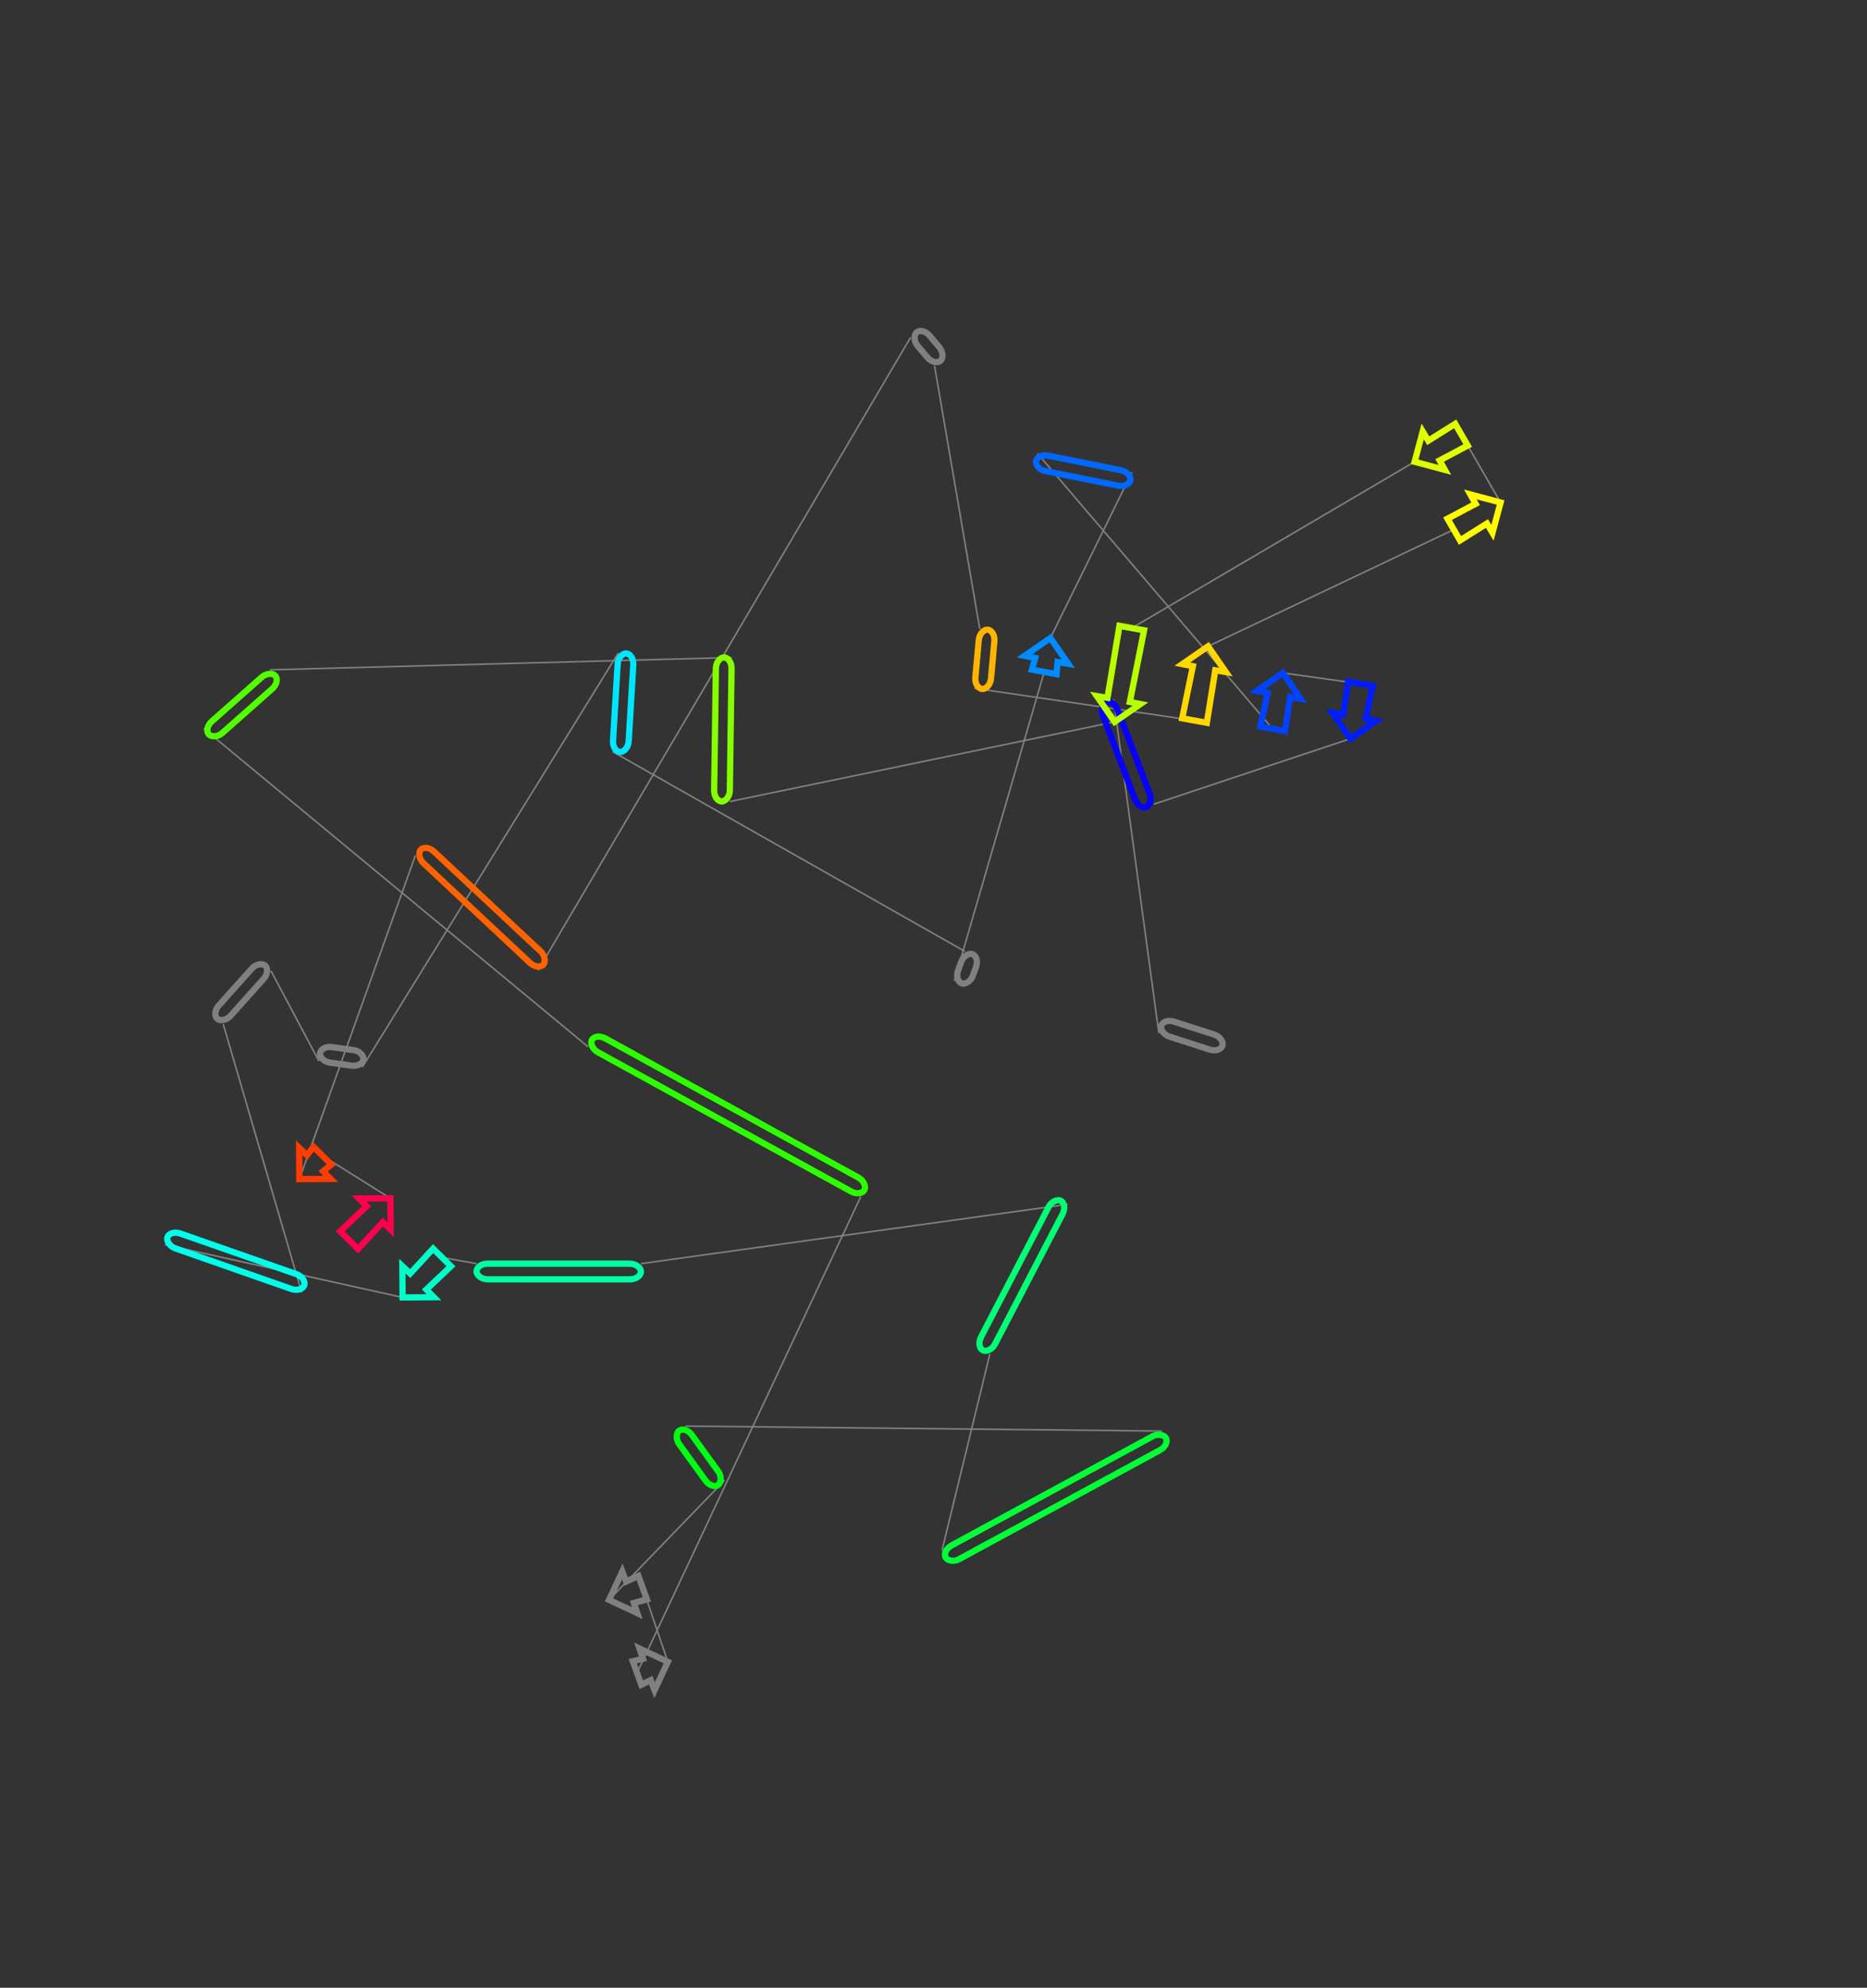 <?xml version="1.0" encoding="utf-8" ?>
<svg baseProfile="full" height="1269.288" version="1.1" width="1192.644" xmlns="http://www.w3.org/2000/svg" xmlns:ev="http://www.w3.org/2001/xml-events" xmlns:xlink="http://www.w3.org/1999/xlink"><rect width="100%" height="100%" fill="#333333" stroke="none"/><defs /><line style="stroke: grey; opacity: 2.0" x1="740.269" x2="711.308" y1="659.759" y2="446.574" /><line style="stroke: grey; opacity: 2.0" x1="736.989" x2="862.662" y1="513.544" y2="471.697" /><line style="stroke: grey; opacity: 2.0" x1="869.063" x2="819.495" y1="436.642" y2="429.714" /><line style="stroke: grey; opacity: 2.0" x1="812.976" x2="662.781" y1="465.416" y2="289.589" /><line style="stroke: grey; opacity: 2.0" x1="723.062" x2="671.004" y1="301.688" y2="407.406" /><line style="stroke: grey; opacity: 2.0" x1="667.052" x2="609.664" y1="429.047" y2="626.259" /><line style="stroke: grey; opacity: 2.0" x1="616.423" x2="391.172" y1="607.535" y2="479.881" /><line style="stroke: grey; opacity: 2.0" x1="394.989" x2="231.482" y1="416.956" y2="681.409" /><line style="stroke: grey; opacity: 2.0" x1="203.735" x2="173.067" y1="677.583" y2="619.87" /><line style="stroke: grey; opacity: 2.0" x1="142.576" x2="192.741" y1="653.903" y2="825.393" /><line style="stroke: grey; opacity: 2.0" x1="105.298" x2="257.16" y1="794.798" y2="828.485" /><line style="stroke: grey; opacity: 2.0" x1="282.375" x2="304.408" y1="802.944" y2="806.926" /><line style="stroke: grey; opacity: 2.0" x1="409.417" x2="682.011" y1="806.924" y2="769.008" /><line style="stroke: grey; opacity: 2.0" x1="632.339" x2="601.714" y1="864.576" y2="990.191" /><line style="stroke: grey; opacity: 2.0" x1="742.388" x2="437.881" y1="913.837" y2="910.663" /><line style="stroke: grey; opacity: 2.0" x1="462.911" x2="389.041" y1="945.229" y2="1021.604" /><line style="stroke: grey; opacity: 2.0" x1="410.529" x2="426.624" y1="1013.832" y2="1061.183" /><line style="stroke: grey; opacity: 2.0" x1="406.956" x2="549.816" y1="1068.296" y2="764.189" /><line style="stroke: grey; opacity: 2.0" x1="375.69" x2="130.101" y1="668.457" y2="465.234" /><line style="stroke: grey; opacity: 2.0" x1="172.509" x2="467.407" y1="427.721" y2="419.871" /><line style="stroke: grey; opacity: 2.0" x1="466.114" x2="712.036" y1="511.839" y2="460.952" /><line style="stroke: grey; opacity: 2.0" x1="722.973" x2="903.661" y1="401.06" y2="294.868" /><line style="stroke: grey; opacity: 2.0" x1="933.568" x2="958.578" y1="277.59" y2="320.883" /><line style="stroke: grey; opacity: 2.0" x1="928.672" x2="771.721" y1="338.16" y2="412.706" /><line style="stroke: grey; opacity: 2.0" x1="763.062" x2="622.446" y1="460.125" y2="439.507" /><line style="stroke: grey; opacity: 2.0" x1="625.879" x2="596.981" y1="401.638" y2="233.611" /><line style="stroke: grey; opacity: 2.0" x1="581.658" x2="343.685" y1="215.485" y2="619.63" /><line style="stroke: grey; opacity: 2.0" x1="265.322" x2="191.237" y1="546.303" y2="752.946" /><line style="stroke: grey; opacity: 2.0" x1="205.997" x2="249.396" y1="737.996" y2="765.202" /><rect height="10" rx="7" ry="45" style="stroke: grey; stroke-width:4; stroke-linecap:round; fill-opacity:0; opacity:2.0" transform="rotate(17.85 743.334 650.24)" width="41.105" x="743.334" y="650.24" /><rect height="10" rx="7" ry="45" style="stroke: #0700ff; stroke-width:4; stroke-linecap:round; fill-opacity:0; opacity:2.0" transform="rotate(-110.98 727.652 517.124)" width="71.725" x="727.652" y="517.124" /><polygon points="858.077,456.368 861.193,435.205 876.933,438.08 872.368,458.978 879.114,460.325 862.662,471.697 851.29,455.244" style="stroke: #001cff; stroke-width:4; stroke-linecap:round; fill-opacity:0; opacity:2.0" /><polygon points="824.08,445.043 820.846,466.853 805.106,463.979 809.788,442.433 803.043,441.085 819.495,429.714 830.867,446.166" style="stroke: #0042ff; stroke-width:4; stroke-linecap:round; fill-opacity:0; opacity:2.0" /><rect height="10" rx="7" ry="45" style="stroke: #0067ff; stroke-width:4; stroke-linecap:round; fill-opacity:0; opacity:2.0" transform="rotate(-168.651 721.094 311.492)" width="61.483" x="721.094" y="311.492" /><polygon points="675.589,422.735 674.922,430.485 659.182,427.61 661.298,420.125 654.552,418.778 671.004,407.406 682.376,423.858" style="stroke: #008bff; stroke-width:4; stroke-linecap:round; fill-opacity:0; opacity:2.0" /><rect height="10" rx="7" ry="45" style="stroke: grey; stroke-width:4; stroke-linecap:round; fill-opacity:0; opacity:2.0" transform="rotate(-250.15 625.829 610.931)" width="19.907" x="625.829" y="610.931" /><rect height="10" rx="7" ry="45" style="stroke: #00e6ff; stroke-width:4; stroke-linecap:round; fill-opacity:0; opacity:2.0" transform="rotate(-266.529 404.971 417.561)" width="63.041" x="404.971" y="417.561" /><rect height="10" rx="7" ry="45" style="stroke: grey; stroke-width:4; stroke-linecap:round; fill-opacity:0; opacity:2.0" transform="rotate(7.85 205.1 667.677)" width="28.01" x="205.1" y="667.677" /><rect height="10" rx="7" ry="45" style="stroke: grey; stroke-width:4; stroke-linecap:round; fill-opacity:0; opacity:2.0" transform="rotate(-48.142 135.128 647.231)" width="45.695" x="135.128" y="647.231" /><rect height="10" rx="7" ry="45" style="stroke: #00ffeb; stroke-width:4; stroke-linecap:round; fill-opacity:0; opacity:2.0" transform="rotate(19.284 108.6 785.359)" width="92.641" x="108.6" y="785.359" /><polygon points="262.006,813.237 276.682,797.324 288.068,808.564 272.344,823.443 277.159,828.357 257.16,828.485 257.031,808.486" style="stroke: #00ffc8; stroke-width:4; stroke-linecap:round; fill-opacity:0; opacity:2.0" /><rect height="10" rx="7" ry="45" style="stroke: #00ffa2; stroke-width:4; stroke-linecap:round; fill-opacity:0; opacity:2.0" transform="rotate(-180.001 409.417 816.924)" width="105.008" x="409.417" y="816.924" /><rect height="10" rx="7" ry="45" style="stroke: #00ff74; stroke-width:4; stroke-linecap:round; fill-opacity:0; opacity:2.0" transform="rotate(-62.537 623.466 859.964)" width="107.705" x="623.466" y="859.964" /><rect height="10" rx="7" ry="45" style="stroke: #00ff37; stroke-width:4; stroke-linecap:round; fill-opacity:0; opacity:2.0" transform="rotate(-208.492 747.158 922.626)" width="160.06" x="747.158" y="922.626" /><rect height="10" rx="7" ry="45" style="stroke: #00ff12; stroke-width:4; stroke-linecap:round; fill-opacity:0; opacity:2.0" transform="rotate(-125.91 454.812 951.094)" width="42.677" x="454.812" y="951.094" /><polygon points="399.977,1009.924 407.808,1006.309 413.249,1021.356 404.918,1023.586 407.15,1030.093 389.041,1021.604 397.53,1003.495" style="stroke: grey; stroke-width:4; stroke-linecap:round; fill-opacity:0; opacity:2.0" /><polygon points="415.688,1072.863 409.677,1075.819 404.236,1060.773 410.748,1059.201 408.515,1052.694 426.624,1061.183 418.135,1079.292" style="stroke: grey; stroke-width:4; stroke-linecap:round; fill-opacity:0; opacity:2.0" /><rect height="10" rx="7" ry="45" style="stroke: #2dff00; stroke-width:4; stroke-linecap:round; fill-opacity:0; opacity:2.0" transform="rotate(28.801 380.507 659.694)" width="198.707" x="380.507" y="659.694" /><rect height="10" rx="7" ry="45" style="stroke: #52ff00; stroke-width:4; stroke-linecap:round; fill-opacity:0; opacity:2.0" transform="rotate(-221.495 179.134 435.211)" width="56.619" x="179.134" y="435.211" /><rect height="10" rx="7" ry="45" style="stroke: #86ff00; stroke-width:4; stroke-linecap:round; fill-opacity:0; opacity:2.0" transform="rotate(-89.195 456.115 511.699)" width="91.977" x="456.115" y="511.699" /><polygon points="707.451,445.623 715.103,399.623 730.843,402.497 721.743,448.233 728.489,449.581 712.036,460.952 700.665,444.5" style="stroke: #baff00; stroke-width:4; stroke-linecap:round; fill-opacity:0; opacity:2.0" /><polygon points="912.371,281.447 929.566,270.663 937.57,284.517 919.638,294.026 922.981,300.039 903.661,294.868 908.832,275.548" style="stroke: #dfff00; stroke-width:4; stroke-linecap:round; fill-opacity:0; opacity:2.0" /><polygon points="949.868,334.304 932.674,345.087 924.67,331.233 942.6,321.725 939.258,315.712 958.578,320.883 953.407,340.203" style="stroke: #fffb00; stroke-width:4; stroke-linecap:round; fill-opacity:0; opacity:2.0" /><polygon points="776.306,428.035 770.932,461.562 755.192,458.687 762.014,425.426 755.268,424.078 771.721,412.706 783.092,429.159" style="stroke: #ffd800; stroke-width:4; stroke-linecap:round; fill-opacity:0; opacity:2.0" /><rect height="10" rx="7" ry="45" style="stroke: #ffb500; stroke-width:4; stroke-linecap:round; fill-opacity:0; opacity:2.0" transform="rotate(-264.82 635.838 402.541)" width="38.024" x="635.838" y="402.541" /><rect height="10" rx="7" ry="45" style="stroke: grey; stroke-width:4; stroke-linecap:round; fill-opacity:0; opacity:2.0" transform="rotate(49.79 589.295 209.029)" width="23.734" x="589.295" y="209.029" /><rect height="10" rx="7" ry="45" style="stroke: #ff6200; stroke-width:4; stroke-linecap:round; fill-opacity:0; opacity:2.0" transform="rotate(43.098 272.155 539.002)" width="107.32" x="272.155" y="539.002" /><polygon points="196.084,737.698 200.304,732.375 211.69,743.616 206.422,747.904 211.237,752.818 191.237,752.946 191.109,732.947" style="stroke: #ff3d00; stroke-width:4; stroke-linecap:round; fill-opacity:0; opacity:2.0" /><polygon points="244.55,780.45 228.71,797.542 217.324,786.301 234.211,770.244 229.397,765.33 249.396,765.202 249.525,785.202" style="stroke: #ff004d; stroke-width:4; stroke-linecap:round; fill-opacity:0; opacity:2.0" /></svg>